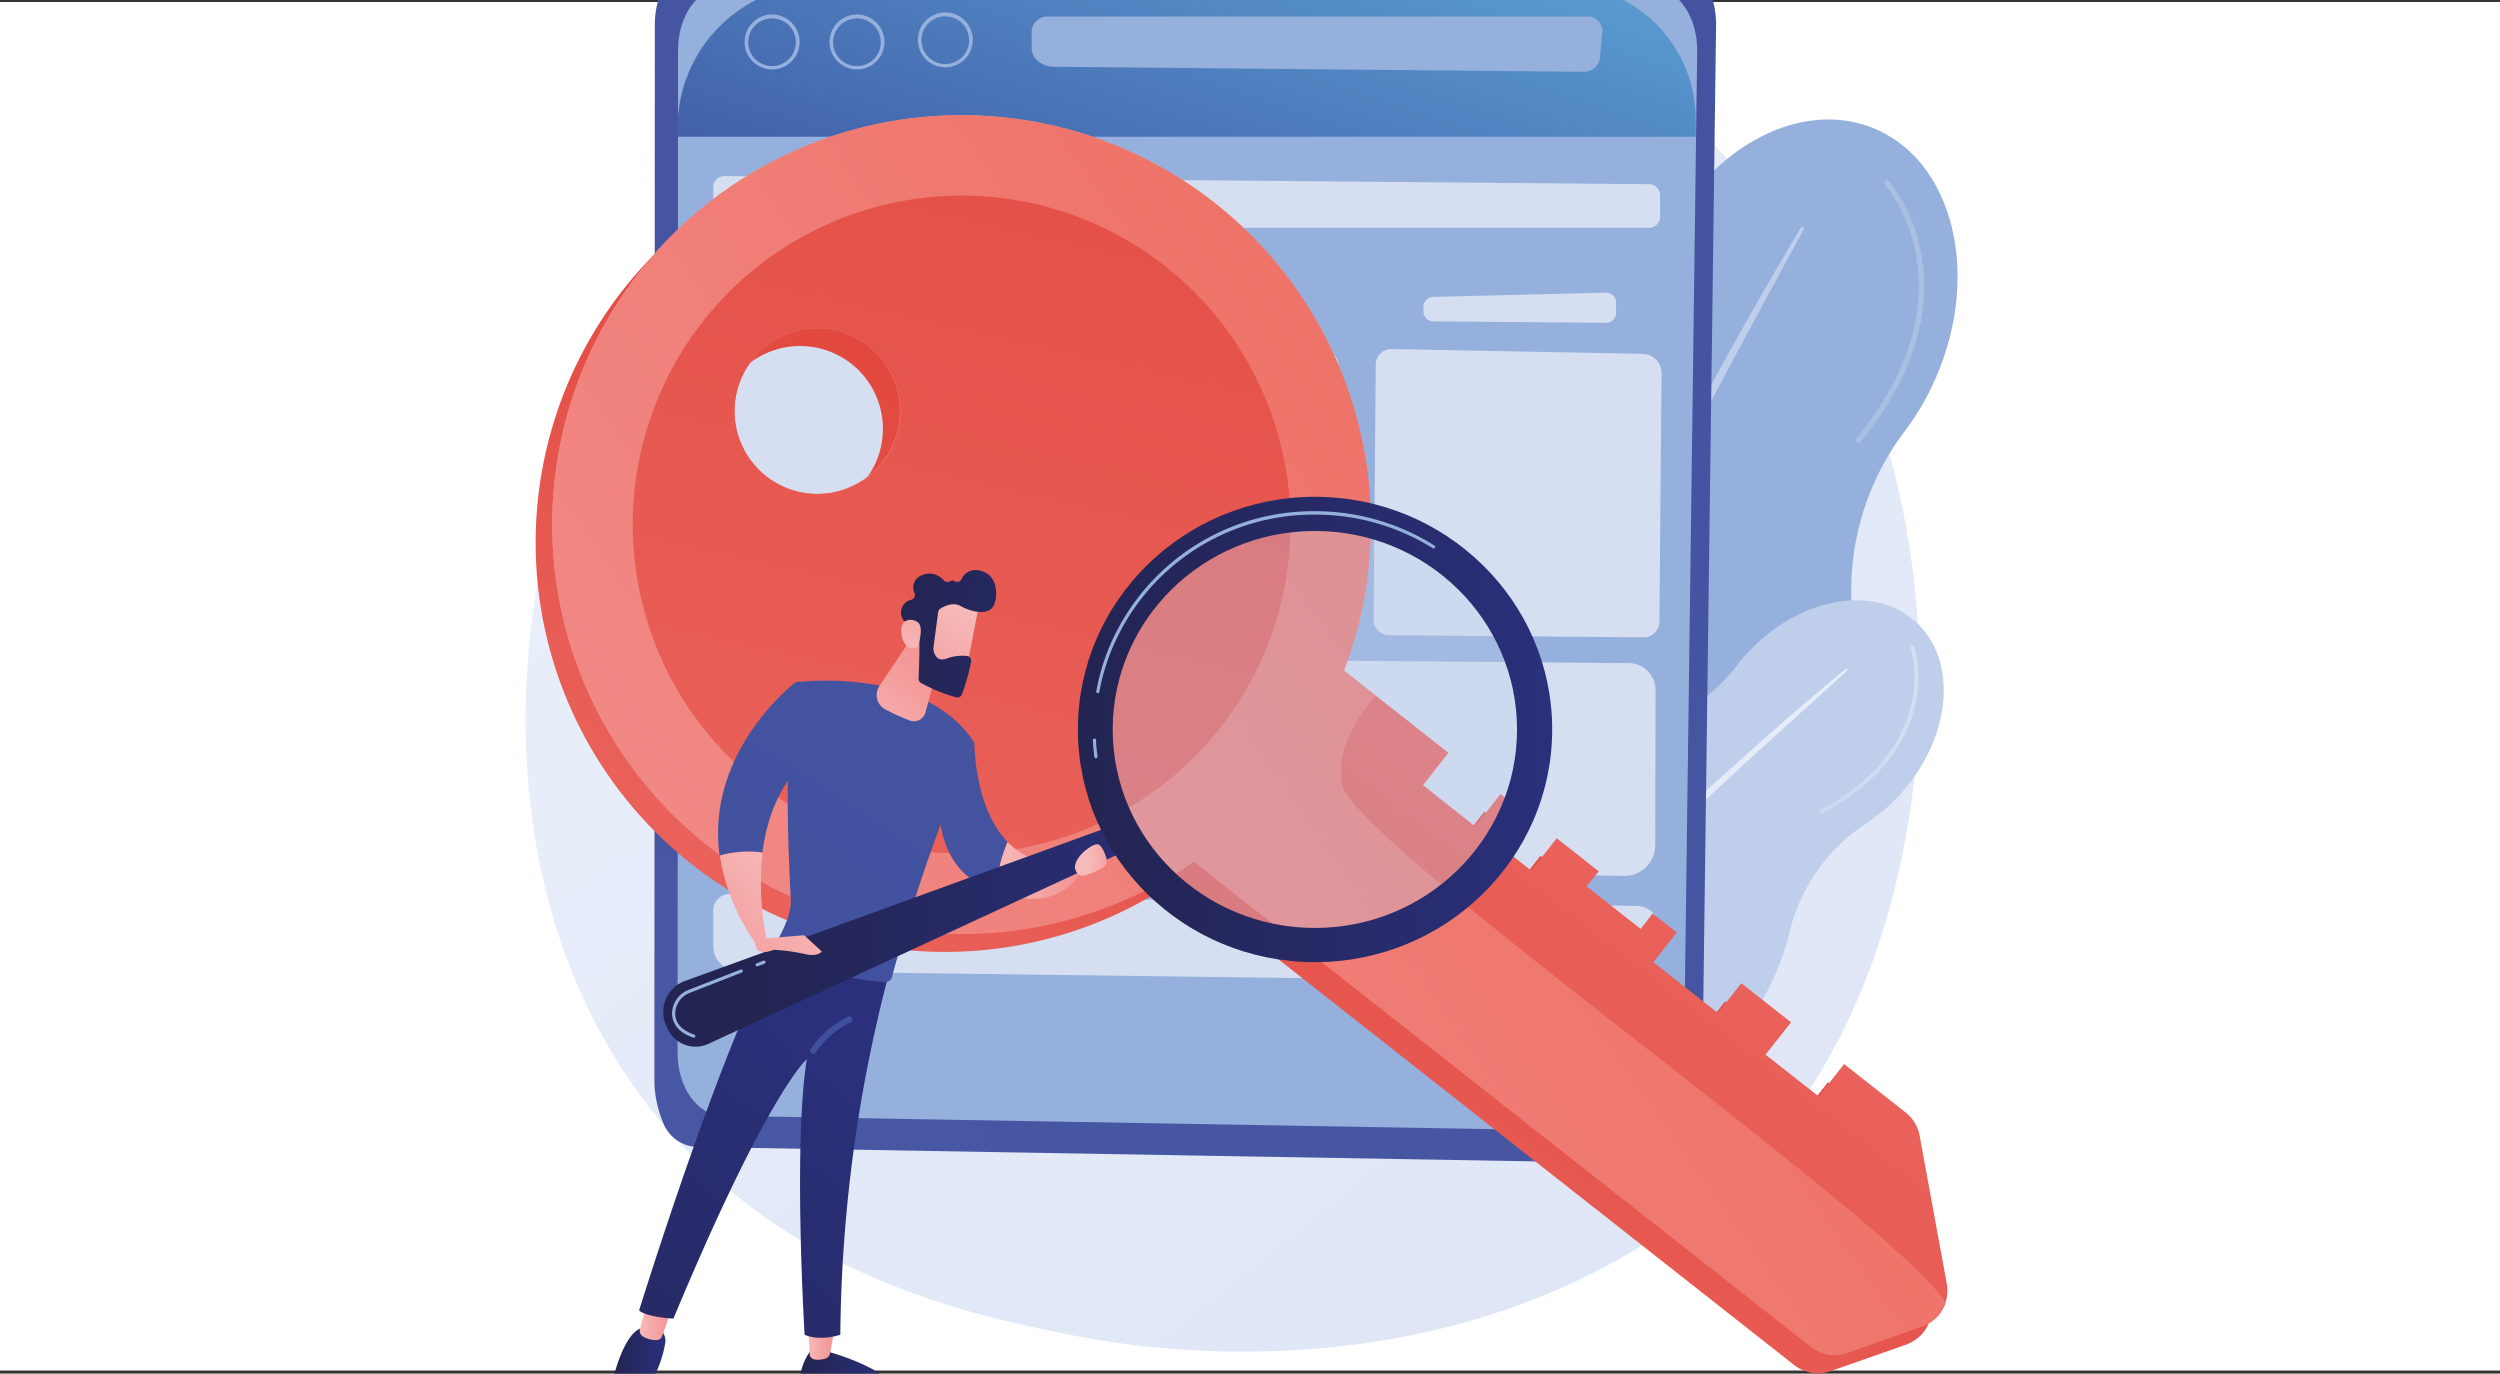 <svg xmlns="http://www.w3.org/2000/svg" xmlns:xlink="http://www.w3.org/1999/xlink" viewBox="0 0 364 200"><rect x="0" y="0" width="364" height="200" fill="#333333" stroke="none"/><defs><linearGradient id="a" x1="305.91" y1="256.99" x2="124.44" y2="31.62" gradientUnits="userSpaceOnUse"><stop offset="0" stop-color="#dae1f3"></stop><stop offset="1" stop-color="#e9effa"></stop></linearGradient><linearGradient id="b" x1="205.6" y1="128.62" x2="269.03" y2="128.62" xlink:href="#a"></linearGradient><linearGradient id="c" x1="264.83" y1="106.21" x2="279.31" y2="106.21" xlink:href="#a"></linearGradient><linearGradient id="d" x1="97.88" y1="165.05" x2="367.32" y2="-143.91" gradientUnits="userSpaceOnUse"><stop offset="0" stop-color="#4857a3"></stop><stop offset="1" stop-color="#40509e"></stop></linearGradient><linearGradient id="e" x1="199.96" y1="-65.68" x2="159.8" y2="57.35" gradientUnits="userSpaceOnUse"><stop offset="0" stop-color="#6cc9f0"></stop><stop offset="1" stop-color="#3c519f"></stop></linearGradient><linearGradient id="f" x1="199.79" y1="95.41" x2="159.32" y2="158.37" gradientUnits="userSpaceOnUse"><stop offset="0" stop-color="#e2473d"></stop><stop offset="1" stop-color="#e9615a"></stop></linearGradient><linearGradient id="g" x1="168.52" y1="206.74" x2="230.72" y2="126.81" xlink:href="#f"></linearGradient><linearGradient id="h" x1="-161.88" y1="213.42" x2="-39.37" y2="500.77" gradientTransform="translate(256.01 -209.21) rotate(-3.8)" gradientUnits="userSpaceOnUse"><stop offset="0" stop-color="#f28e86"></stop><stop offset="1" stop-color="#e874aa"></stop></linearGradient><linearGradient id="i" x1="89.87" y1="183.4" x2="234.67" y2="80.84" gradientUnits="userSpaceOnUse"><stop offset="0" stop-color="#f2908f"></stop><stop offset="1" stop-color="#ee7065"></stop></linearGradient><linearGradient id="j" x1="163.68" y1="-29.1" x2="128.62" y2="126.98" xlink:href="#f"></linearGradient><linearGradient id="k" x1="3885.53" y1="199.38" x2="3898.81" y2="199.38" gradientTransform="translate(-3769.11)" gradientUnits="userSpaceOnUse"><stop offset="0" stop-color="#232451"></stop><stop offset="1" stop-color="#2a307b"></stop></linearGradient><linearGradient id="l" x1="3886.79" y1="195.64" x2="3890.64" y2="195.64" gradientTransform="translate(-3769.11)" gradientUnits="userSpaceOnUse"><stop offset="0" stop-color="#f7baba"></stop><stop offset="1" stop-color="#f2908f"></stop></linearGradient><linearGradient id="m" x1="3858.31" y1="197.73" x2="3866" y2="197.73" xlink:href="#k"></linearGradient><linearGradient id="n" x1="3862.31" y1="192.43" x2="3866.91" y2="192.43" xlink:href="#l"></linearGradient><linearGradient id="o" x1="3834.14" y1="225.7" x2="3894.59" y2="157.3" xlink:href="#k"></linearGradient><linearGradient id="p" x1="166.62" y1="54.36" x2="101.68" y2="153.01" xlink:href="#d"></linearGradient><linearGradient id="q" x1="3877.82" y1="175.38" x2="3880.02" y2="170.97" gradientTransform="translate(-3769.11)" xlink:href="#d"></linearGradient><linearGradient id="r" x1="3883.39" y1="125.34" x2="3867.01" y2="139.85" xlink:href="#l"></linearGradient><linearGradient id="s" x1="155.25" y1="46.88" x2="90.32" y2="145.53" xlink:href="#d"></linearGradient><linearGradient id="t" x1="180.12" y1="63.25" x2="115.18" y2="161.9" xlink:href="#d"></linearGradient><linearGradient id="u" x1="3914.11" y1="126.72" x2="3927.01" y2="126.72" xlink:href="#l"></linearGradient><linearGradient id="v" x1="122.77" y1="110.2" x2="137.35" y2="94.49" gradientTransform="matrix(1, 0, 0, 1, 0, 0)" xlink:href="#l"></linearGradient><linearGradient id="w" x1="3877.77" y1="136.17" x2="3945.33" y2="136.17" xlink:href="#k"></linearGradient><linearGradient id="x" x1="3926.05" y1="106.21" x2="3995.06" y2="106.21" xlink:href="#k"></linearGradient><linearGradient id="y" x1="3442.82" y1="2347.24" x2="3430.96" y2="2362.93" gradientTransform="translate(-3602.27 -1743.15) rotate(-8.21)" xlink:href="#l"></linearGradient><linearGradient id="z" x1="2757.84" y1="90.86" x2="2798.98" y2="96.06" gradientTransform="translate(-2628.37)" xlink:href="#k"></linearGradient><linearGradient id="aa" x1="3432.56" y1="2352.37" x2="3442.07" y2="2342.61" gradientTransform="translate(-3602.27 -1743.15) rotate(-8.21)" xlink:href="#l"></linearGradient><linearGradient id="ab" x1="3889.86" y1="132.65" x2="3873.48" y2="147.16" xlink:href="#l"></linearGradient><linearGradient id="ac" x1="3927.65" y1="125.2" x2="3932.27" y2="125.2" xlink:href="#l"></linearGradient></defs><title>vignette-blog</title><rect y="0.29" width="364" height="199.26" fill="#fff"></rect><path d="M256,168.11a72.78,72.78,0,0,1-11.22,9.45c-36.63,26.29-80,18.62-89.19,16.75-13.6-2.76-39.89-8.1-58.9-30.45C67.91,130,72.39,76.76,94.7,41.58c4.08-6.43,25.63-42.14,69.44-47.87,26.51-3.46,57.42,3.53,79.8,22.28C290.91,55.35,287.57,134.86,256,168.11Z" fill="url(#a)"></path><path d="M197.75,89.61c5.16-12.46,13.89-22,23.72-27.24a38.31,38.31,0,0,0,18.54-22c.32-1,.68-2,1.09-3,6.2-15,20.42-23.35,31.75-18.67s15.5,20.65,9.29,35.64a37.9,37.9,0,0,1-4.71,8.31A38.45,38.45,0,0,0,269.75,90a56.45,56.45,0,0,1-4.17,27.67c-5.77,13.94-16,24.23-27.24,28.92a37.73,37.73,0,0,0-11.5,7.47c-5.54,5.27-12.88,7.36-19.25,4.73-6.86-2.84-10.66-10.38-10.26-18.77a40.36,40.36,0,0,0-1.92-14C192,115.3,192.54,102.22,197.75,89.61Z" fill="#95b0dd"></path><path d="M262.29,33c-5.58,9.3-10.86,18.77-16,28.29-1.3,2.38-2.56,4.79-3.82,7.18l-1.9,3.6-1.86,3.61c-1.24,2.41-2.51,4.81-3.71,7.23l-3.63,7.28c-2.35,4.89-4.74,9.75-7,14.68-1.13,2.46-2.31,4.9-3.4,7.38l-3.29,7.44c-4.28,10-8.31,20-11.83,30.3l.44.15,2.92-7.57.73-1.9.77-1.87,1.56-3.75,1.55-3.76c.51-1.25,1.07-2.48,1.6-3.72,1.09-2.48,2.15-5,3.26-7.44q6.71-14.79,13.87-29.36c2.44-4.83,4.84-9.69,7.31-14.5l1.84-3.62,1.88-3.6c1.25-2.41,2.49-4.81,3.77-7.2q3.75-7.2,7.62-14.34c2.55-4.78,5.15-9.53,7.76-14.27Z" fill="#beceeb"></path><g opacity="0.5"><path d="M270.56,64.48a.38.38,0,0,0,.31-.14c9.32-11.32,10-21,8.89-27.17a23.91,23.91,0,0,0-4.68-10.78.39.39,0,0,0-.6.51A23.51,23.51,0,0,1,279,37.35c1.05,6,.39,15.42-8.73,26.49a.39.39,0,0,0,.06.55A.33.33,0,0,0,270.56,64.48Z" fill="#beceeb"></path></g><path d="M214.32,119c6.18-6.84,14-11,21.52-12.12a26.23,26.23,0,0,0,17-9.92c.43-.57.89-1.12,1.39-1.67,7.43-8.23,18.5-10.36,24.7-4.75s5.22,16.82-2.22,25.06a26.23,26.23,0,0,1-4.94,4.27,26.35,26.35,0,0,0-11.22,15.84,38.72,38.72,0,0,1-9,16.85c-6.92,7.66-15.87,11.95-24.17,12.39a25.83,25.83,0,0,0-9.11,2.19c-4.78,2.13-10,1.79-13.47-1.36-3.76-3.39-4.47-9.11-2.28-14.42a27.7,27.7,0,0,0,2-9.47C204.72,134.22,208.07,125.92,214.32,119Z" fill="#beceeb"></path><path d="M268.83,97.32c-5.73,4.71-11.3,9.6-16.82,14.55-1.38,1.24-2.74,2.5-4.1,3.75l-2,1.88-2,1.9c-1.35,1.27-2.72,2.52-4.05,3.81l-4,3.86c-2.63,2.6-5.29,5.19-7.88,7.84-1.3,1.33-2.62,2.63-3.89,4l-3.82,4c-5.05,5.43-10,11-14.58,16.79l.25.21,3.62-4.21.9-1.06.93-1,1.86-2.06,1.86-2.06c.62-.69,1.26-1.35,1.89-2,1.27-1.35,2.53-2.71,3.81-4q7.71-8,15.67-15.73c2.68-2.56,5.34-5.14,8-7.67l2-1.91,2-1.89c1.36-1.26,2.71-2.52,4.08-3.77q4.06-3.78,8.2-7.49T269,97.57Z" fill="url(#b)"></path><g opacity="0.5"><path d="M265,118.48a.29.29,0,0,0,.24,0c9.45-5,12.61-11.35,13.61-15.79a17.47,17.47,0,0,0-.13-8.57.28.28,0,0,0-.54.18,17.25,17.25,0,0,1,.1,8.29c-1,4.32-4.07,10.49-13.31,15.38a.3.3,0,0,0-.12.39A.31.31,0,0,0,265,118.48Z" fill="url(#c)"></path></g><path d="M102.21-6H243c3.84,0,6.93,4.4,6.86,9.77l-2,152.7c-.09,7.18-4.32,12.91-13,12.82L101.61,167a5.5,5.5,0,0,1-5-3.39,16.31,16.31,0,0,1-1.33-6.26L95.34,3.63C95.35-1.67,98.42-6,102.21-6Z" fill="url(#d)"></path><path d="M105.31-1.83H240.52c3.69,0,6.66,4.19,6.59,9.28l-1.9,145.09c-.09,6.83-4.15,12.27-9.09,12.19l-130.95-2.27c-3.61-.07-6.51-4.13-6.51-9.12L98.72,7.28C98.72,2.25,101.67-1.83,105.31-1.83Z" fill="#95b0dd"></path><path d="M119.55-2.28H227.19a19.71,19.71,0,0,1,19.71,19.71v2.48a0,0,0,0,1,0,0H98.66a0,0,0,0,1,0,0v-1.3A20.89,20.89,0,0,1,119.55-2.28Z" fill="url(#e)"></path><path d="M230.39,10.45l-76.91-.73c-1.81,0-3.27-1.22-3.27-2.69V4.47a2.33,2.33,0,0,1,2.53-2.06h78.2a2.15,2.15,0,0,1,2.37,2.07l-.37,4.07A2.38,2.38,0,0,1,230.39,10.45Z" fill="#95b0dd"></path><path d="M240.1,33.17H105.46a1.61,1.61,0,0,1-1.61-1.61V27.25a1.61,1.61,0,0,1,1.63-1.61l134.63,1.18a1.61,1.61,0,0,1,1.6,1.61v3.13A1.61,1.61,0,0,1,240.1,33.17Z" fill="#fff" opacity="0.6"></path><path d="M137.64,9.81a4,4,0,1,1,4-4A4,4,0,0,1,137.64,9.81Zm0-7.43a3.47,3.47,0,1,0,3.46,3.46A3.47,3.47,0,0,0,137.64,2.38Z" fill="#95b0dd"></path><path d="M124.78,10.11a4,4,0,1,1,4-4A4,4,0,0,1,124.78,10.11Zm0-7.43a3.47,3.47,0,1,0,3.46,3.47A3.47,3.47,0,0,0,124.78,2.68Z" fill="#95b0dd"></path><path d="M112.42,10.11a4,4,0,1,1,4-4A4,4,0,0,1,112.42,10.11Zm0-7.43a3.47,3.47,0,1,0,3.46,3.47A3.47,3.47,0,0,0,112.42,2.68Z" fill="#95b0dd"></path><path d="M186.88,46.16,161.7,46a1.42,1.42,0,0,1-1.42-1.44v-.7a1.44,1.44,0,0,1,1.4-1.42l25.18-.62a1.43,1.43,0,0,1,1.47,1.44v1.54A1.43,1.43,0,0,1,186.88,46.16Z" fill="#fff" opacity="0.6"></path><path d="M192.3,91.92l-37.07-.31A2.27,2.27,0,0,1,153,89.32l.31-37.13a2.27,2.27,0,0,1,2.23-2.25l36.61.7a2.83,2.83,0,0,1,2.77,2.85l-.31,36.18A2.27,2.27,0,0,1,192.3,91.92Z" fill="#fff" opacity="0.6"></path><path d="M140,46.16,114.85,46a1.42,1.42,0,0,1-1.41-1.44v-.7a1.43,1.43,0,0,1,1.4-1.42L140,41.77a1.43,1.43,0,0,1,1.47,1.44l0,1.54A1.42,1.42,0,0,1,140,46.16Z" fill="#fff" opacity="0.6"></path><path d="M145.46,91.92l-37.07-.31a2.27,2.27,0,0,1-2.25-2.29l.31-37.13a2.27,2.27,0,0,1,2.23-2.25l36.6.7a2.83,2.83,0,0,1,2.78,2.85l-.31,36.18A2.27,2.27,0,0,1,145.46,91.92Z" fill="#fff" opacity="0.6"></path><path d="M233.86,47l-25.18-.21a1.43,1.43,0,0,1-1.42-1.44v-.7a1.43,1.43,0,0,1,1.39-1.42l25.19-.62a1.43,1.43,0,0,1,1.46,1.44v1.53A1.43,1.43,0,0,1,233.86,47Z" fill="#fff" opacity="0.6"></path><path d="M239.28,92.79l-37.07-.3A2.27,2.27,0,0,1,200,90.2l.31-37.13a2.27,2.27,0,0,1,2.23-2.25l36.61.7a2.81,2.81,0,0,1,2.77,2.85l-.31,36.18A2.26,2.26,0,0,1,239.28,92.79Z" fill="#fff" opacity="0.6"></path><path d="M241,123.07a4.46,4.46,0,0,1-4.53,4.46l-128.75-1.89a3.92,3.92,0,0,1-3.86-3.92V99.39a3.92,3.92,0,0,1,4-3.93l129.3,1.09a3.93,3.93,0,0,1,3.89,3.82Z" fill="#fff" opacity="0.6"></path><path d="M235.52,143l-128.14-1.65a3.57,3.57,0,0,1-3.53-3.58v-5.21a2.39,2.39,0,0,1,2.43-2.4l132,1.74a3.43,3.43,0,0,1,3.39,3.43v1.56A6.11,6.11,0,0,1,235.52,143Z" fill="#fff" opacity="0.6"></path><path d="M90.75,42.16a59.59,59.59,0,0,0,80.64,85.92l89.87,70.69a5.55,5.55,0,0,0,5.27.87l11-3.86.55-.23.14-.08.39-.22.12-.08a5.15,5.15,0,0,0,.45-.32h0a5.56,5.56,0,0,0,2-5.3L277.16,168a5.58,5.58,0,0,0-2-3.36l-9-7.08-3.71,4.71-7.73-6.08,3.7-4.71-7.23-5.69-3.41,4.33-9.4-7.39,3.41-4.34-3.5-2.75-1.76,2.23-7.88-6.2,1.76-2.23-6.13-4.82-3.7,4.71-4.38-3.44,3.7-4.71-3.79-3-3.71,4.71-7.58-6,3.7-4.71-10.66-8.39h0l-4.57-3.59A59.59,59.59,0,0,0,90.75,42.16ZM124,53a12.06,12.06,0,1,1-17,2A12.07,12.07,0,0,1,124,53Z" fill="url(#f)"></path><path d="M168.29,76.1l42.61,33.51-3.71,4.71,7.59,6,3.7-4.71,3.8,3-3.71,4.71,4.38,3.44,3.71-4.71,6.12,4.82L231,129.05l7.88,6.2,1.75-2.24,3.5,2.76-3.4,4.33,9.39,7.39,3.41-4.33,7.24,5.69-3.71,4.71,7.74,6.08,3.7-4.71,9,7.08a5.51,5.51,0,0,1,2,3.36l3.95,21.53a5.55,5.55,0,0,1-3.62,6.23L268.94,197a5.5,5.5,0,0,1-5.27-.87L155.17,110.8Z" fill="url(#g)"></path><path d="M103.16,123.19a59.59,59.59,0,1,0-10-83.68A59.59,59.59,0,0,0,103.16,123.19Zm8.36-53.88a12.07,12.07,0,1,1,17-2A12.06,12.06,0,0,1,111.52,69.31Z" fill="url(#h)"></path><path d="M173.79,125.44l89.88,70.68a5.5,5.5,0,0,0,5.27.87l10.95-3.86a5.5,5.5,0,0,0,3.4-3.45c-7.13-11.71-86.19-67-87.87-75.41-.6-3,.05-7.24,4.81-13l-4.56-3.59a59.6,59.6,0,1,0-21.88,27.81Zm-47.35-75.1a12.07,12.07,0,1,1-16.94,2A12.07,12.07,0,0,1,126.44,50.34Z" fill="url(#i)"></path><path d="M110.39,114a47.89,47.89,0,1,0-8-67.25A47.89,47.89,0,0,0,110.39,114Zm1.13-44.68a12.07,12.07,0,1,1,17-2A12.06,12.06,0,0,1,111.52,69.31Z" fill="url(#j)"></path><path d="M120.09,202.07c3.21-.14,7.27-.47,9.62-.68-2.31-2.82-9.62-4.72-9.62-4.72H118a8.67,8.67,0,0,0-1.61,5A9.46,9.46,0,0,0,120.09,202.07Z" fill="url(#k)"></path><path d="M117.68,193.3l.2,3.82a.87.87,0,0,0,.74.82,3.31,3.31,0,0,0,1.55-.13,1,1,0,0,0,.7-.79l.66-3.72Z" fill="url(#l)"></path><path d="M95.66,193.27H94c-2.59-.05-4.22,5.42-4.75,7.53A1.84,1.84,0,0,0,90.87,202a6.26,6.26,0,0,0,3.54-.19,16.14,16.14,0,0,0,2.42-6.12A2.15,2.15,0,0,0,95.66,193.27Z" fill="url(#m)"></path><path d="M94.18,189.72l-1,3.76a1,1,0,0,0,.53,1.16,3.59,3.59,0,0,0,2,.47.86.86,0,0,0,.7-.57l1.38-3.95Z" fill="url(#n)"></path><path d="M93.05,190.81c1.18,1,5,1.18,5,1.18,13.78-33.07,19.42-37.77,19.42-37.77-2,12.48-.32,40.12-.32,40.12,2.27,1,5.2,0,5.2,0a213.27,213.27,0,0,1,7-52.31c-9.32-.21-14.27-3.39-15.88-4.67C105.74,149.87,93.05,190.81,93.05,190.81Z" fill="url(#o)"></path><path d="M115.87,99.33c-1.76,8.79-1.13,24.53-.72,31.7.12,2-1.29,4.82-2.43,6.73a.61.61,0,0,0,.25.84A41.51,41.51,0,0,0,128.81,143a1.06,1.06,0,0,0,1.08-.8c5.55-20.72,12-34,12-34C134.77,96.86,115.87,99.33,115.87,99.33Z" fill="url(#p)"></path><path d="M118.41,153.44a.39.39,0,0,1-.23-.07.43.43,0,0,1-.15-.6,13.86,13.86,0,0,1,5.46-4.74.44.44,0,1,1,.39.79,13.16,13.16,0,0,0-5.1,4.41A.44.44,0,0,1,118.41,153.44Z" fill="url(#q)"></path><path d="M104.81,124.56a30.27,30.27,0,0,0,5.59,13.31l1.27-1a39.18,39.18,0,0,1-.63-12.72A15.23,15.23,0,0,0,104.81,124.56Z" fill="url(#r)"></path><path d="M117.84,110.17l-2-10.84s-13.15,10-11.06,25.23a15.23,15.23,0,0,1,6.23-.45C111.64,119.24,113.44,114,117.84,110.17Z" fill="url(#s)"></path><path d="M141.88,108.22l-5.07,10.94c.82,6.6,4.36,9.46,8.19,10.55a23.41,23.41,0,0,1,1.7-7.12C141.82,117.54,141.88,108.22,141.88,108.22Z" fill="url(#t)"></path><path d="M146.7,122.59a23.41,23.41,0,0,0-1.7,7.12c10.2,4,12.9-3.72,12.9-3.72l-1.89-.33A10.71,10.71,0,0,1,146.7,122.59Z" fill="url(#u)"></path><path d="M137.21,94.72l-2.46,9a1.74,1.74,0,0,1-2.34,1.17,34.69,34.69,0,0,1-3.53-1.61,2.37,2.37,0,0,1-.84-3.4l5.1-7.6Z" fill="url(#v)"></path><path d="M162.58,120,99.76,142.82A4.81,4.81,0,0,0,97,149.33l.19.42a4.47,4.47,0,0,0,6,2.21l61-28.22Z" fill="url(#w)"></path><g opacity="0.32"><ellipse cx="191.45" cy="106.21" rx="31.01" ry="30.45" fill="#beceeb"></ellipse></g><path d="M191.45,72.33c-19.06,0-34.51,15.17-34.51,33.88s15.45,33.88,34.51,33.88S226,124.92,226,106.21,210.5,72.33,191.45,72.33Zm0,62.78c-16.26,0-29.44-12.94-29.44-28.9s13.18-28.9,29.44-28.9,29.43,12.94,29.43,28.9S207.7,135.11,191.45,135.11Z" fill="url(#x)"></path><path d="M159.57,110.41a.23.23,0,0,1-.23-.21c-.11-.8-.18-1.62-.22-2.43a.25.25,0,0,1,.22-.24.22.22,0,0,1,.25.22c0,.79.11,1.6.21,2.4a.23.23,0,0,1-.2.25Zm.23-9.48h0a.22.22,0,0,1-.18-.27,30.8,30.8,0,0,1,1.86-6.37h0a32.23,32.23,0,0,1,30-19.86,32.69,32.69,0,0,1,17.38,5,.24.24,0,0,1,.07.32.23.23,0,0,1-.32.07,32.24,32.24,0,0,0-17.13-4.89,31.77,31.77,0,0,0-29.58,19.58h0a30.29,30.29,0,0,0-1.84,6.27A.24.24,0,0,1,159.8,100.93Z" fill="#95b0dd"></path><path d="M142.57,87.88c0,.15-2,10.28-2,10.28l-5.75-1.3L135.3,87S142.19,85.28,142.57,87.88Z" fill="url(#y)"></path><path d="M136.59,89.17l-.69,5.18a1.27,1.27,0,0,0,0,.2c.05.41.36,1.79,1.75,1.4a6.64,6.64,0,0,1,3.23-.43.74.74,0,0,1,.51.85,31.24,31.24,0,0,1-1.33,4.72.72.72,0,0,1-.88.43,23.36,23.36,0,0,1-5.08-2.08.71.71,0,0,1-.35-.65c.05-1.31.2-5.29.07-6.41s-1.4-1.67-2-1.9a.69.69,0,0,1-.4-.4,1.9,1.9,0,0,1,1.28-2.76.74.74,0,0,0,.46-.95,1.9,1.9,0,0,1,1.06-2.62,2.7,2.7,0,0,1,3.2.77.73.73,0,0,0,.93.11.57.57,0,0,1,.65,0,.71.71,0,0,0,1-.3,2.19,2.19,0,0,1,2.54-1.27c2.58.44,2.87,3.3,2.19,5s-3.45,1-4.84.19c-1.06-.64-2.43,0-3,.39A.75.75,0,0,0,136.59,89.17Z" fill="url(#z)"></path><path d="M133.6,94.27s1.06-3,0-3.7-2.7-.35-2.34,1.81C131.67,95.05,133.6,94.27,133.6,94.27Z" fill="url(#aa)"></path><path d="M111.15,136.65l5.93-.48,2.58,2.37s-.61.84-2.51.36a27,27,0,0,0-4.51-.61s-2.63,1.19-2.66-1Z" fill="url(#ab)"></path><path d="M157.14,127.4c.52.4,2.28-.44,3.35-1a1.23,1.23,0,0,0,.6-1.46c-.26-.82-.69-1.87-1.22-2C159,122.69,155,125.74,157.14,127.4Z" fill="url(#ac)"></path><path d="M101,151.08h-.07c-2.46-.85-3-2.3-3.08-3.37a3.76,3.76,0,0,1,2.44-3.6l7.54-2.94a.23.23,0,0,1,.3.13.22.22,0,0,1-.13.3l-7.54,2.95a3.26,3.26,0,0,0-2.14,3.14c.06,1.35,1,2.34,2.76,2.95a.23.23,0,0,1-.08.45Z" fill="#95b0dd"></path><path d="M110.24,140.7a.22.22,0,0,1-.21-.14.22.22,0,0,1,.13-.3l1-.39a.23.23,0,0,1,.29.14.23.23,0,0,1-.13.3l-1,.38Z" fill="#95b0dd"></path></svg>